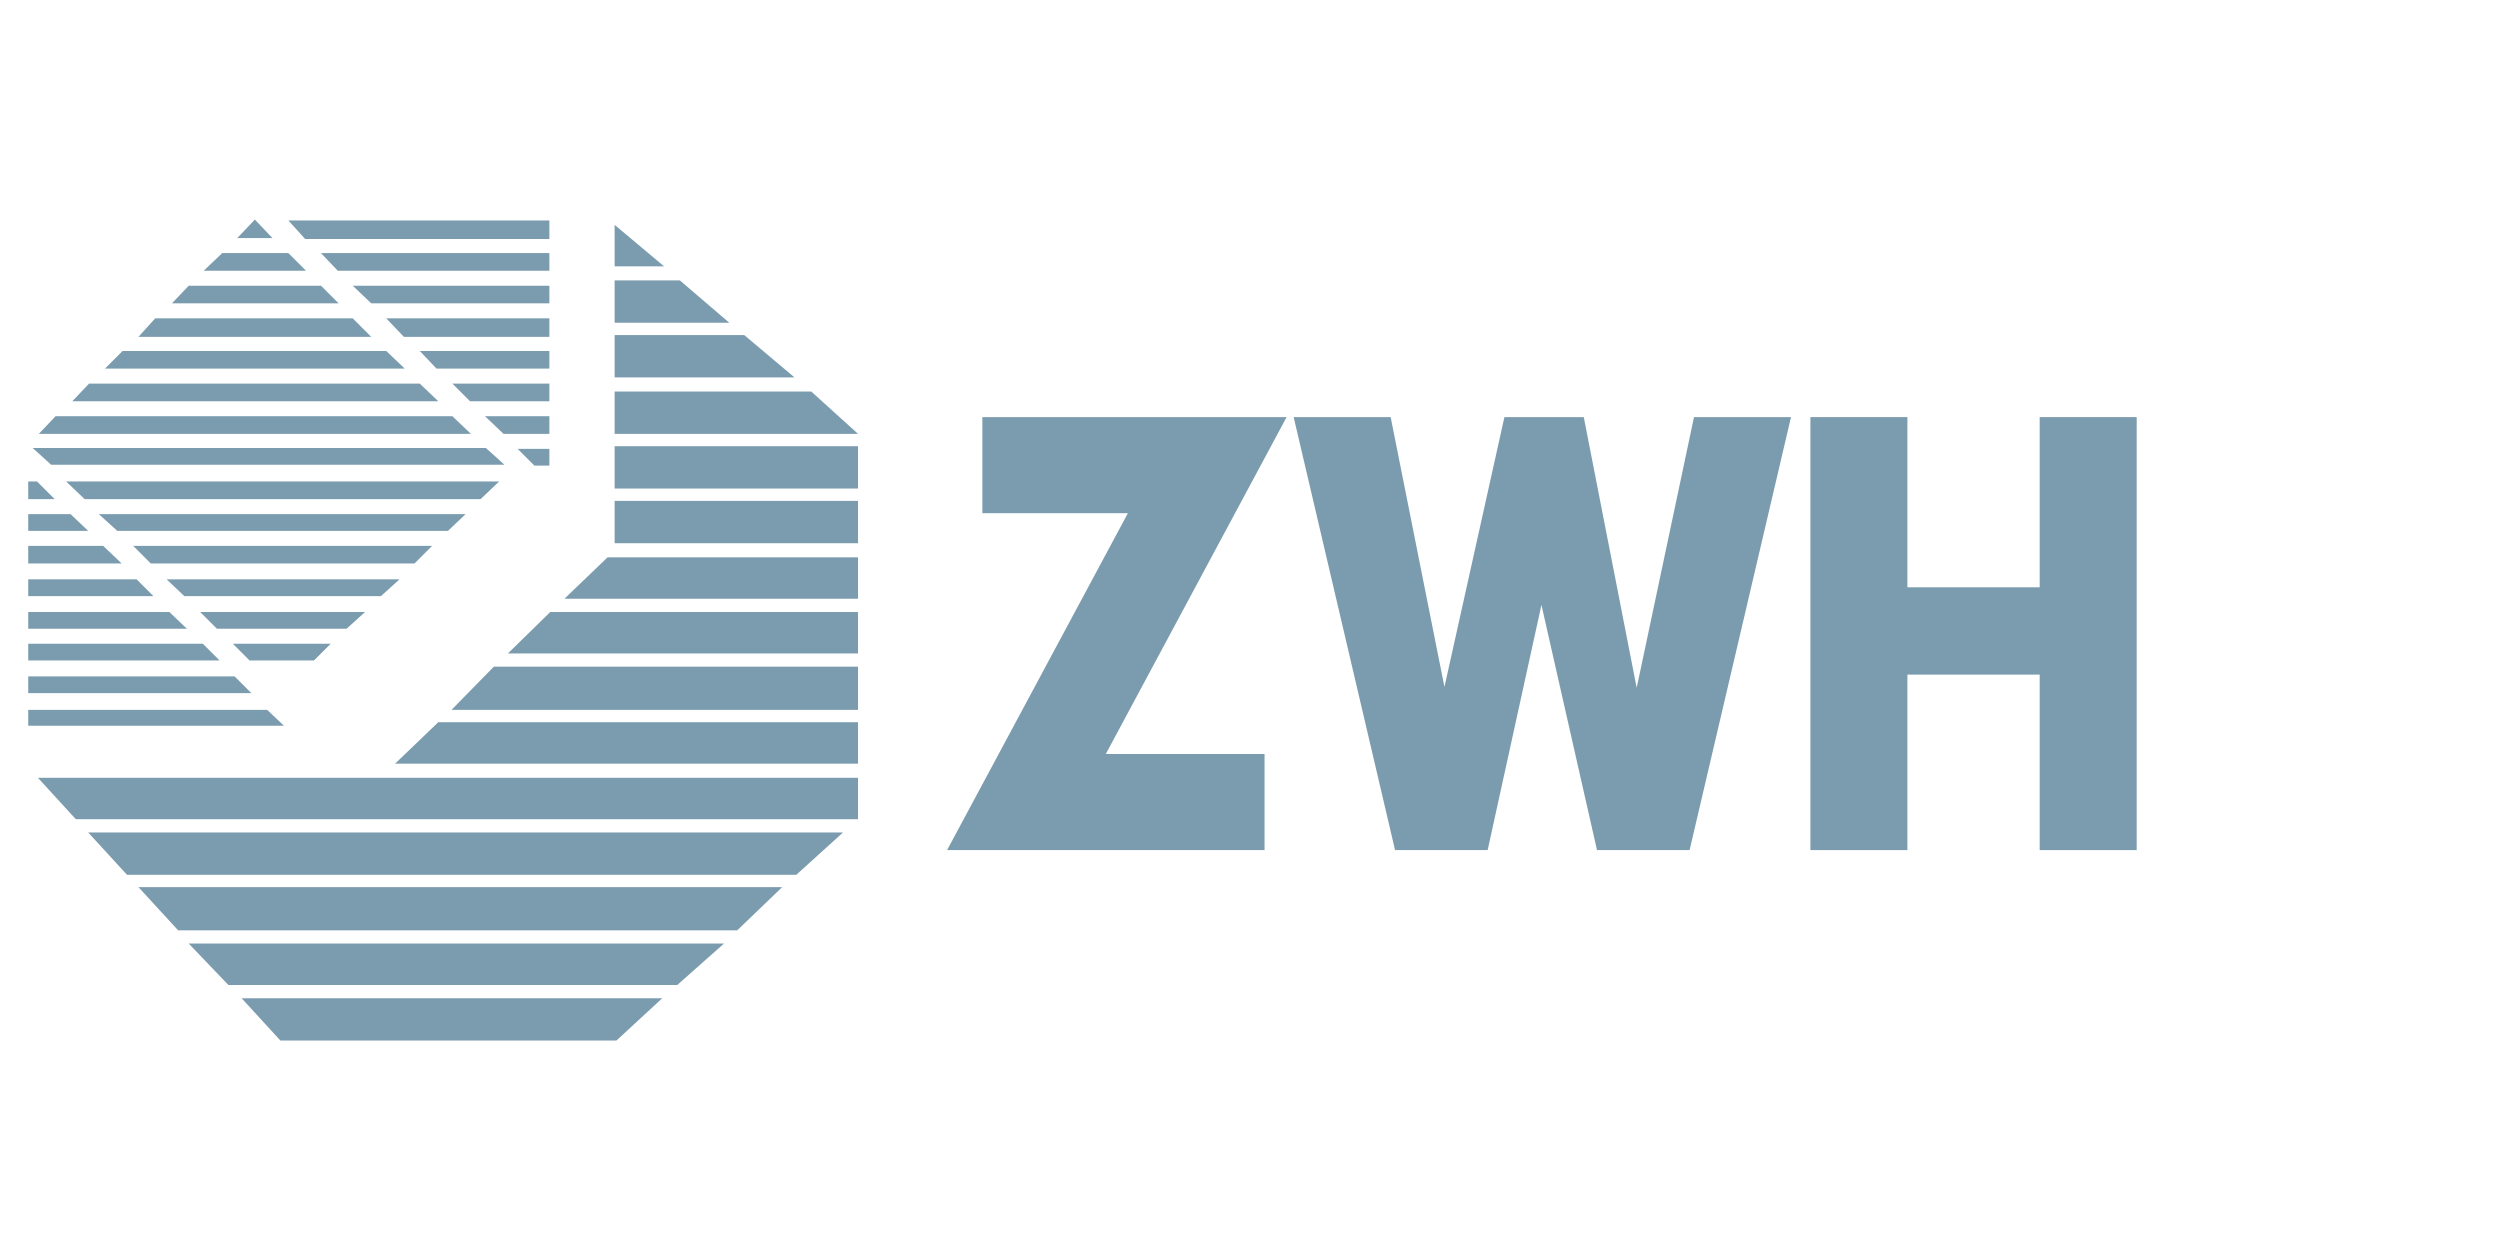 <?xml version="1.0" encoding="utf-8"?>
<!-- Generator: Adobe Illustrator 22.1.0, SVG Export Plug-In . SVG Version: 6.00 Build 0)  -->
<svg version="1.1" id="Ebene_1" xmlns="http://www.w3.org/2000/svg" xmlns:xlink="http://www.w3.org/1999/xlink" x="0px" y="0px"
	 viewBox="0 0 283.5 141.7" style="enable-background:new 0 0 283.5 141.7;" xml:space="preserve">
<style type="text/css">
	.st0{fill:#7B9CAE;}
</style>
<polygon class="st0" points="179.6,47.3 170.6,47.3 163.8,77.9 157.7,47.3 146.7,47.3 158.2,96.4 168.7,96.4 174.8,68.6 181.1,96.4 
	191.6,96.4 203.1,47.3 192.1,47.3 185.6,78 "/>
<polygon class="st0" points="231.3,47.3 231.3,66.6 216.3,66.6 216.3,47.3 205.3,47.3 205.3,96.4 216.3,96.4 216.3,76.5 231.3,76.5 
	231.3,96.4 242.3,96.4 242.3,47.3 "/>
<polygon class="st0" points="143.4,96.4 143.4,85.5 125.4,85.5 145.9,47.3 111.4,47.3 111.4,58.2 127.9,58.2 107.4,96.4 "/>
<polygon class="st0" points="69.7,38 84.4,38 90.1,42.8 69.7,42.8 "/>
<polygon class="st0" points="69.7,31.8 77.1,31.8 82.7,36.6 69.7,36.6 "/>
<polygon class="st0" points="69.7,25.5 75.3,30.2 69.7,30.2 "/>
<rect x="69.7" y="50.6" class="st0" width="27.6" height="4.8"/>
<rect x="69.7" y="56.8" class="st0" width="27.6" height="4.8"/>
<polygon class="st0" points="68.9,63.2 97.3,63.2 97.3,67.9 64,67.9 "/>
<polygon class="st0" points="62.4,69.4 97.3,69.4 97.3,71.3 97.3,74.1 57.6,74.1 "/>
<polygon class="st0" points="56,75.6 97.3,75.6 97.3,80.5 51.2,80.5 "/>
<polygon class="st0" points="49.7,81.9 97.3,81.9 97.3,86.6 44.8,86.6 "/>
<polygon class="st0" points="4.3,88.2 97.3,88.2 97.3,92.9 8.6,92.9 "/>
<polygon class="st0" points="10,94.4 95.6,94.4 90.3,99.2 14.4,99.2 "/>
<polygon class="st0" points="15.7,100.6 88.7,100.6 83.6,105.5 20.2,105.5 "/>
<polygon class="st0" points="21.4,107 82.1,107 76.8,111.7 25.9,111.7 "/>
<path class="st0" d="M26.9,27h4l-2-2.1L26.9,27z M32.7,25L32.7,25l1.9,2.1l27.7,0l0-2.1H32.7z"/>
<path class="st0" d="M36.4,28.7l25.9,0l0,2h-24L36.4,28.7z M25.2,28.7h7.5l2,2H23.1L25.2,28.7z"/>
<path class="st0" d="M40,32.4l22.3,0l0,2H42.1L40,32.4z M21.4,32.4h15l2,2l-18.9,0L21.4,32.4z"/>
<path class="st0" d="M43.8,36.1h18.5v2.1H45.8L43.8,36.1z M17.6,36.1H40l2.1,2.1H15.7L17.6,36.1z"/>
<path class="st0" d="M47.6,39.8h14.7v2H49.5L47.6,39.8z M13.9,39.8h29.9l2.1,2h-34L13.9,39.8z"/>
<path class="st0" d="M51.3,43.5h11v2l-9,0L51.3,43.5z M10.1,43.5h37.5l2.1,2H8.2L10.1,43.5z"/>
<path class="st0" d="M55,47.2l7.3,0v2l-5.2,0L55,47.2z M6.3,47.2h45l2.1,2h-49L6.3,47.2z"/>
<path class="st0" d="M5.8,52.7h51.4l-2.1-1.9l-51.4,0L5.8,52.7z M58.7,50.9l1.9,1.9h1.7v-1.9H58.7z"/>
<path class="st0" d="M3.2,69.4v1.9h18l-2-1.9H3.2z M22.7,69.4l1.9,1.9h14.7l2.1-1.9H22.7z"/>
<path class="st0" d="M3.2,73v1.9h21.7L23,73H3.2z M26.4,73l1.9,1.9h7.3l1.9-1.9H26.4z"/>
<polygon class="st0" points="3.2,76.7 3.2,78.6 28.5,78.6 26.6,76.7 "/>
<polygon class="st0" points="3.2,82.3 32.2,82.3 30.3,80.5 3.2,80.5 "/>
<path class="st0" d="M3.2,65.7v1.9h14.2l-1.9-1.9H3.2z M18.9,65.7l2,1.9h22.3l2.1-1.9H18.9z"/>
<path class="st0" d="M3.2,61.9v2h10.6l-2.1-2H3.2z M15.1,61.9l2,2H47l2-2H15.1z"/>
<path class="st0" d="M3.2,58.3v1.9H10L8,58.3H3.2z M11.2,58.3l2.1,1.9h37.5l2-1.9H11.2z"/>
<path class="st0" d="M7.5,54.6l2.1,2h44.9l2.1-2H7.5z M3.2,54.6L3.2,54.6v2h3l-2-2H3.2z"/>
<polygon class="st0" points="31.8,118 69.9,118 75.1,113.2 27.4,113.2 "/>
<polygon class="st0" points="69.7,44.4 92,44.4 97.3,49.2 69.7,49.2 "/>
</svg>

